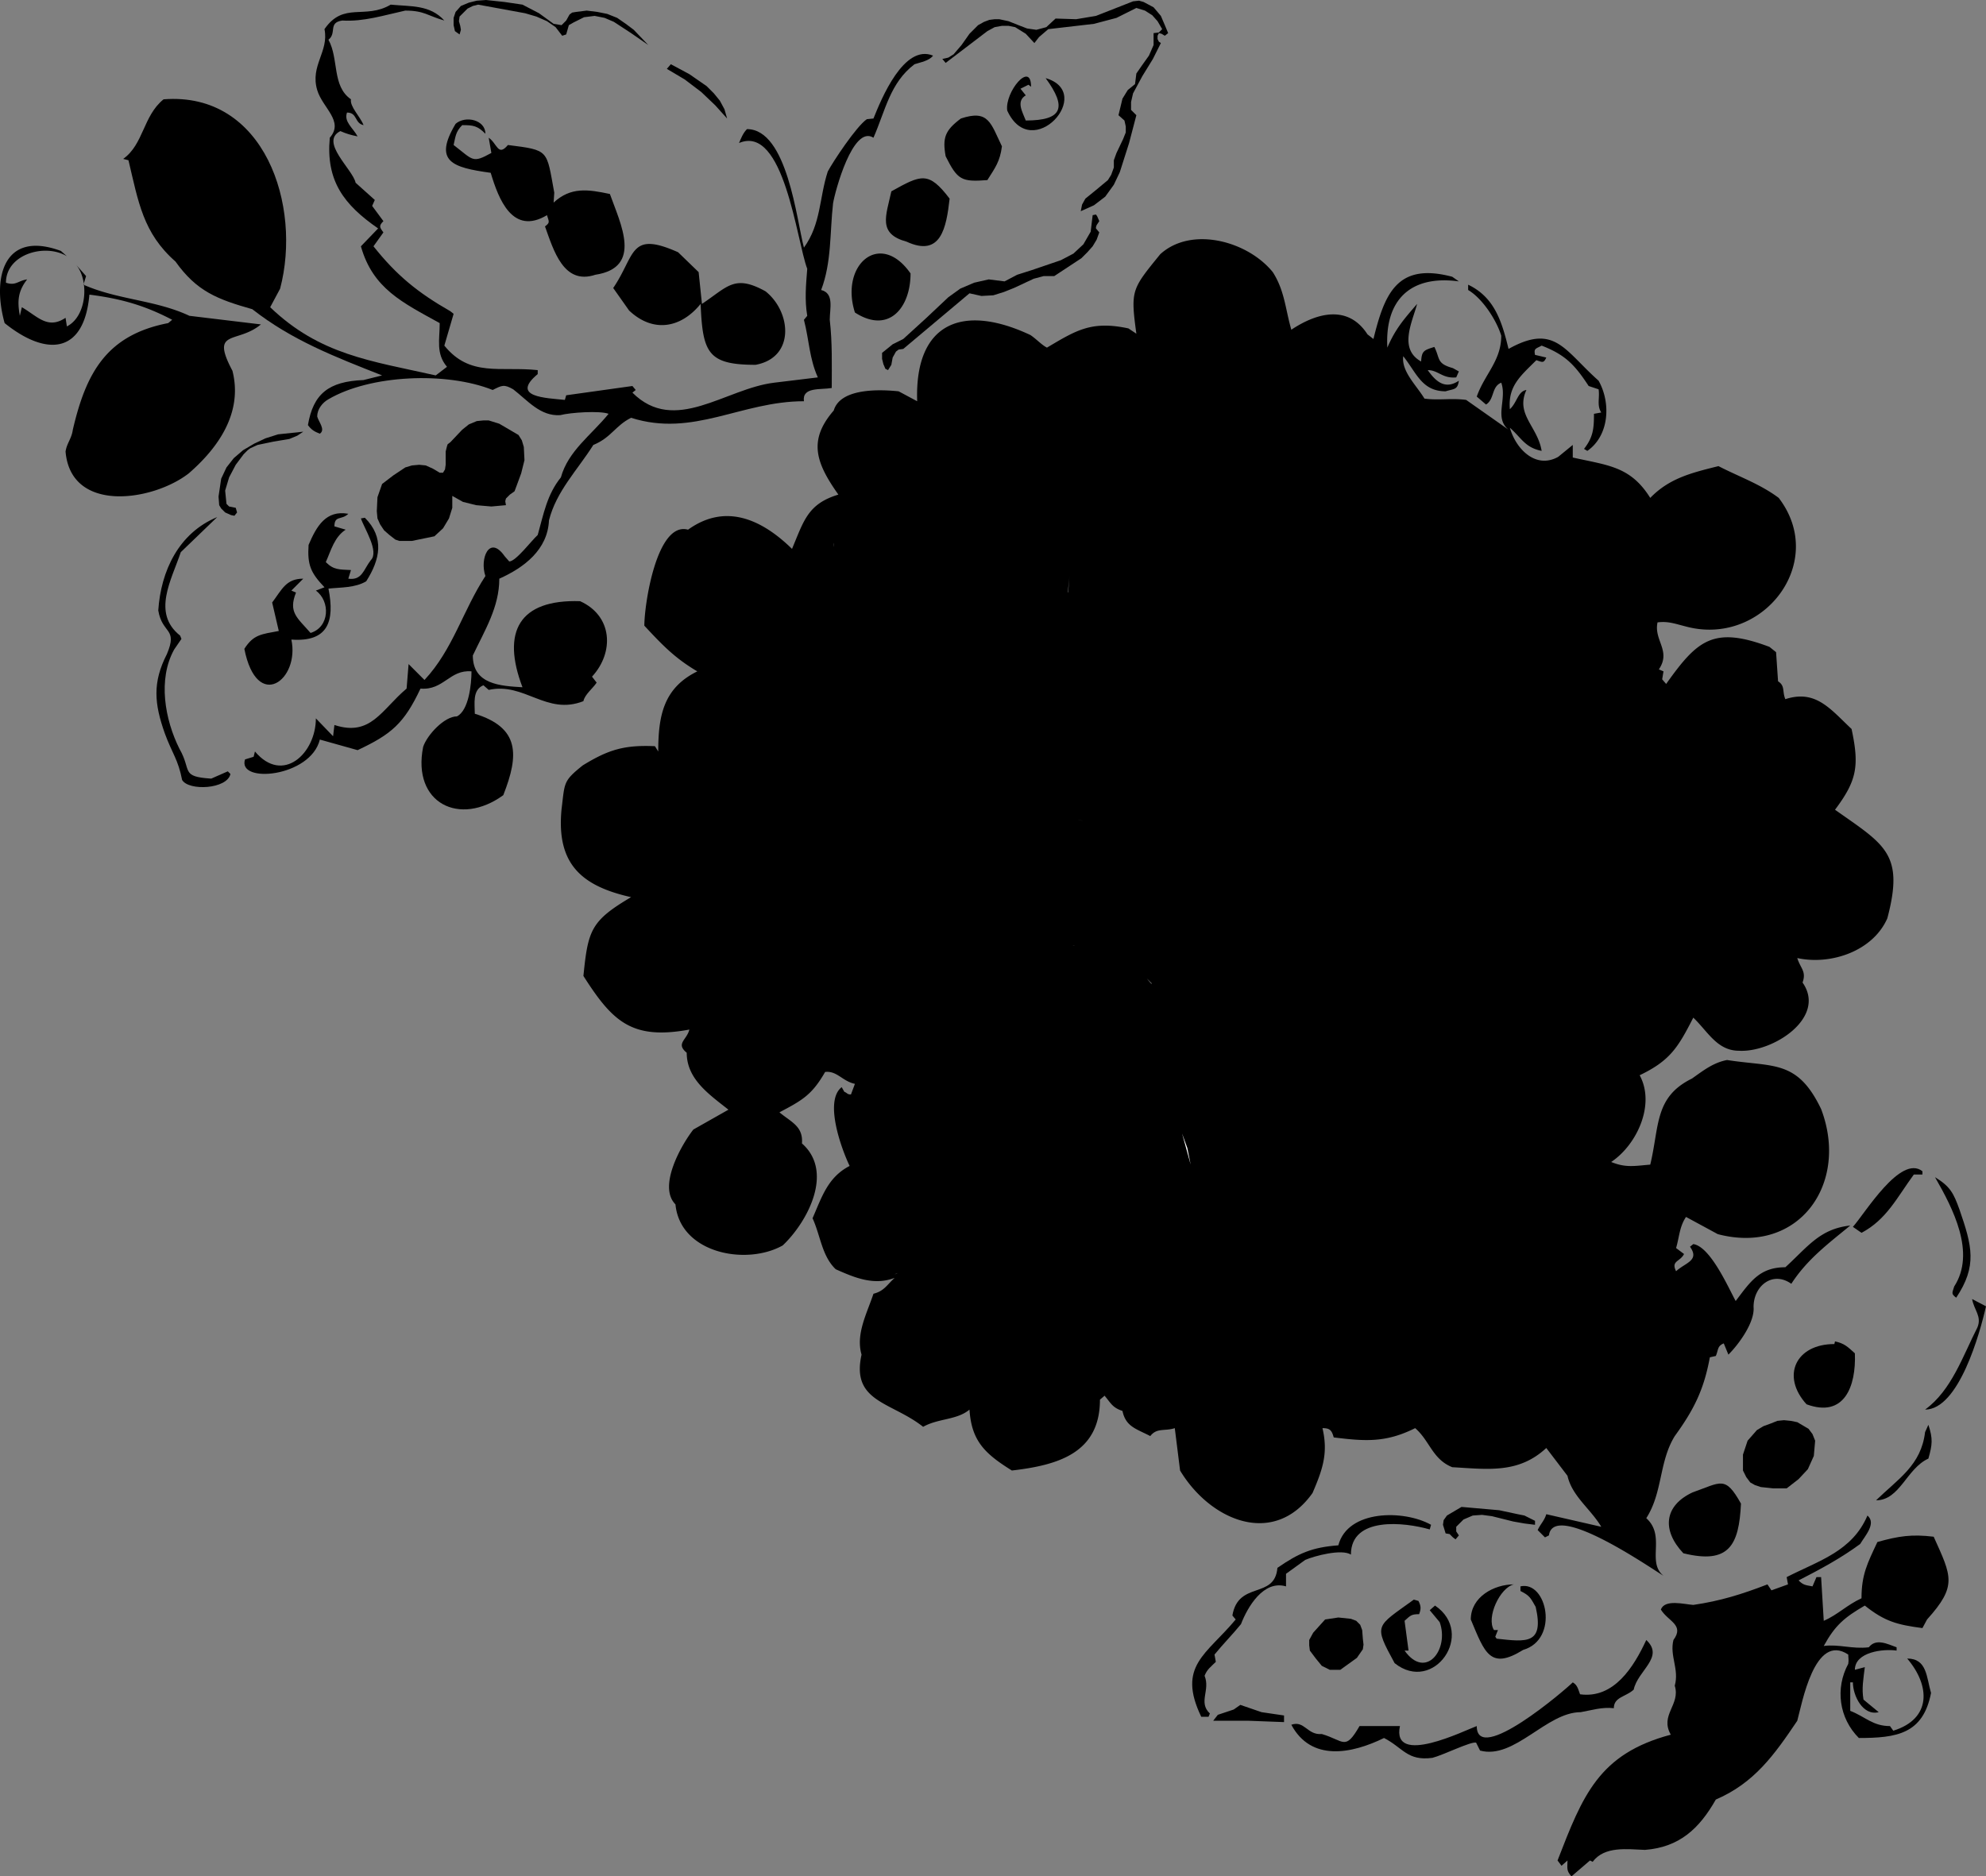 <svg height="272.064" viewBox="0 0 215.927 204.048" width="287.903" xmlns="http://www.w3.org/2000/svg"><rect x="0" y="0" width="215.927" height="204.048" fill="#808080" stroke="none"/><path style="fill:#000" d="m222.974 180.465.864.144.504-.504.36-.648.288-.216.432-.072 1.152-.144 1.152.144 1.08.216 1.08.432.936.648.864.648 1.584 1.656-1.872-1.296-1.872-1.224-1.008-.432-1.08-.216-1.152.144-1.152.576-.504.288-.144.504-.144.504-.432.144-.72-.936-.936-.648-1.152-.504-1.224-.36-5.112-.936-.576.144-.576.288-.864.864-.072.504.144.504.072.432-.144.504-.504-.36-.144-.648v-.792l.216-.648.576-.648.864-.36.864-.216 1.008-.072 2.016.216 1.944.288 1.8.936zm66.456.144.36.864-.36.288-.36-.216-.288-.072-.144.288v.36l.144.288.216.144-.864 1.728-1.152 1.872-1.008 1.872-.216.936v.864l.576.576-.792 3.024-1.008 3.168-.648 1.368-.936 1.296-1.224.936-1.44.648.144-.72.36-.648 1.152-.936 1.296-1.08.36-.576.288-.792v-.792l.288-.792.72-1.512.288-.72v-.648l-.144-.648-.648-.576.432-1.8.576-.936.792-.648.144-1.152.648-.936.72-1.008.504-1.152v-1.296l.576-.072.36-.36-.504-.864-.576-.648-.792-.504-.936-.288-2.16 1.08-2.448.648-4.968.576-1.008.864-.504.648-.936-1.008-1.152-.72-.72-.144h-.72l-.792.144-.792.432-4.536 3.456-.36-.432.648-.144.576-.36.864-1.008.864-1.224.504-.504.432-.432.648-.36.576-.216.576-.072h.504l1.008.216 1.08.432.936.36 1.008.144 1.08-.288 1.008-.936 2.232.072 2.16-.36 2.016-.792 2.016-.792.648-.072.504.144 1.08.576.792.936z" transform="translate(-162.783 -177.873)"/><path style="fill:#000" d="M211.094 180.105c-1.8-.504-2.16-1.08-4.248-1.08-2.304.504-4.536 1.224-6.84 1.08-1.584.216-.576 1.368-1.512 2.088 1.152 2.088.36 5.04 2.448 6.48-.144.792 1.008 1.872 1.368 2.808-1.008-.216-.648-1.368-1.8-1.368-.36 1.008.648 1.656 1.152 2.592-.72-.144-1.224-.288-1.872-.576-2.304 1.152 1.368 4.176 1.656 5.616l2.088 1.872-.288.648 1.224 1.656c-.504.504-.432.648 0 1.224l-1.08 1.512c2.52 3.168 4.824 5.04 8.352 7.056l.36.288-1.008 3.456c2.808 3.456 6.048 2.232 10.152 2.664v.432c-3.024 2.52.936 2.592 2.952 2.808l.144-.504 7.2-1.008.36.432-.36.288c4.608 4.608 10.08-.432 15.408-1.08l4.752-.576c-.936-2.088-.936-4.032-1.512-6.264l.36-.432c-.288-1.728-.144-3.312 0-5.112-1.152-3.024-2.52-15.768-7.416-13.68.216-.504.432-1.08.864-1.512 4.392 0 5.4 9.936 6.192 12.888 1.872-2.592 1.656-5.4 2.592-8.28.576-1.08 3.096-4.896 4.248-5.688l.72-.072c.864-2.16 3.312-8.136 6.48-6.84-.432.576-1.368.72-2.016.936-2.664 2.016-3.168 5.04-4.464 7.992-2.232-1.44-4.176 5.832-4.392 7.128-.36 3.168-.144 6.408-1.296 9.432 1.44.36.936 2.016.936 3.24.288 2.52.216 4.896.216 7.416-1.224.216-3.24-.144-3.024 1.44-6.84 0-12.024 3.96-18.792 1.8-1.728.864-2.16 2.16-4.104 2.952-1.728 2.736-4.032 5.04-4.824 8.208-.144 3.168-2.664 5.112-5.4 6.336 0 3.096-1.584 5.616-2.88 8.352 0 3.168 3.024 3.312 5.4 3.456-2.304-6.048-.36-9.576 6.264-9.36 3.528 1.584 3.744 5.544 1.296 8.208l.504.648c-.432.648-1.296 1.296-1.44 2.016-4.032 1.584-6.408-2.088-10.296-1.224l-.576-.504c-1.224.504-.936 2.016-.936 3.096 4.896 1.512 4.824 4.464 3.096 8.856-4.752 3.456-9.936.864-8.712-5.256.432-1.296 2.304-3.312 3.672-3.312 1.296-.648 1.584-3.528 1.584-4.896-2.376-.216-3.024 2.088-5.544 1.872-1.8 3.816-3.168 4.968-6.84 6.696l-4.104-1.152c-1.008 4.104-9 4.824-8.136 2.16l.936-.288.144-.576c3.024 3.6 6.624.216 6.624-3.6l1.872 1.944.144-1.224c3.96 1.296 5.112-1.656 7.848-3.96l.216-2.664 1.728 1.728c3.096-3.312 4.176-7.56 6.624-11.304-.648-1.872.432-4.536 2.088-2.16l.504.576c.72 0 2.448-2.304 3.096-2.88.648-2.304 1.008-4.392 2.52-6.264.792-2.88 3.312-4.608 5.184-6.912-.936-.36-4.176-.144-5.256.144-2.16.144-3.528-1.584-5.112-2.808-1.008-.576-1.224-.432-2.232.072-5.04-2.016-13.32-1.656-17.856 1.008-.648.36-1.224 1.08-1.224 1.872.144.576.936 1.44.288 1.872-.576-.216-.936-.432-1.296-.936.576-3.384 2.232-4.752 6.048-4.896l2.016-.504c-5.112-2.016-9.792-3.816-14.112-7.2-3.816-1.08-6.048-1.944-8.352-5.184-3.528-3.096-4.032-6.48-5.112-11.016l-.576-.144c2.232-1.584 2.16-4.68 4.392-6.48 11.016-.864 15.048 11.592 12.672 20.592l-1.08 2.016c5.4 5.184 10.944 5.832 18 7.416l1.224-.936c-1.224-1.44-.792-2.952-.792-4.752-4.032-2.232-7.272-3.744-8.568-8.352l1.872-1.944c-3.744-2.592-5.688-5.184-5.256-9.864 1.584-1.8-.792-3.24-1.368-5.184-.792-2.664 1.296-4.176.792-6.624 2.088-3.024 4.392-1.008 7.2-2.664 2.232.216 4.248 0 5.832 1.728zm-19.656 15.408c.936 3.096 3.384 11.664.792 14.256-1.368-.216-1.872-1.656-3.312-1.152l-1.152-1.152.576-.504c-.936-.792-1.296-1.368-1.8-2.52-.648-2.304-3.168-2.088-2.952-4.392l-.936-.576c-.792 1.44-.936 1.656.576 2.448 1.728 1.584 2.088 3.744 4.032 5.184-3.6-1.584-6.408-4.536-6.912-8.424l-.432-.072-.36 1.008c-1.08-4.464-1.224-6.624 1.872-10.008 2.16-1.44 6.696 1.944 8.424 3.528zm26.352 64.872c-.432.864-.864 2.232-1.656 2.736-5.184.648-5.328-1.296-4.392-5.976 3.384-.936 5.256-.504 6.048 3.24zm9.792-14.328c1.08 3.6-1.008 5.904-4.392 6.336l1.008-.936c-1.224-.432-3.096-.072-3.312-1.512-2.808-5.184 4.032-8.208 6.696-3.888z" transform="translate(-162.783 -177.873)"/><path style="fill:#000" d="m241.838 190.76-1.296-1.44-1.512-1.44-1.8-1.367-1.944-1.152.432-.504 2.016 1.08 1.872 1.296.792.792.648.792.504.936zm33.048-3.455-.288-.216-.864.432.576.72c-1.08.648-.36 1.8 0 2.736 3.96 0 4.536-1.368 2.16-4.608 5.472 1.584-1.512 9.36-4.176 3.528-.288-2.016 2.592-5.472 2.592-2.592z" transform="translate(-162.783 -177.873)"/><path style="fill:#fff" d="m198.998 186.729 1.368 3.384z" transform="translate(-162.783 -177.873)"/><path style="fill:#000" d="M271.718 193.785c-.216 1.656-.72 2.304-1.584 3.672-2.808.216-3.24 0-4.536-2.592-.36-2.016-.072-2.808 1.656-4.104 3.024-1.008 3.24.504 4.464 3.024zm-56.16-1.368c-.864-.864-1.296-.936-2.52-.936-.72.72-.72 1.224-.936 2.16 2.16 1.656 2.016 2.016 4.104.864l-.288-1.656c.936.648 1.008 2.088 2.088.792 4.536.576 4.176.504 5.04 5.184l-.072 1.08c1.872-1.728 3.744-1.44 6.12-.936 1.152 3.24 3.6 7.992-1.584 8.784-3.456 1.152-4.536-2.664-5.472-5.256.576-.432.432-.504.216-1.224-3.744 2.232-5.256-1.728-6.12-4.608-4.176-.576-6.264-1.224-3.816-5.328 1.08-.936 3.24-.432 3.24 1.08zm5.328 1.944c1.152 2.088 1.296 3.168.72 5.544-2.232.648-3.384-1.368-4.752-2.88.072-.36.216-.648.36-1.008l-.36-.36c.864-1.944 2.448-.432 4.032-1.296zm8.568 6.912c.648 2.088.792 3.24-.504 5.04-.504-1.152-.648-1.152-1.8-.72-.936-.144-1.584-.504-2.448-.792l-.36-.936c1.224 0 1.656 1.944 2.808.792l-2.448-2.736.432-1.08-.792-.432c1.368-1.656 4.32-1.224 5.112.864zm-47.016-4.248-.432-.36-.36-.432-.288-1.08v-1.224l.144-1.08zm-.576 1.512v.72l-.36.648h-.144l-1.368-5.04.576.72.432 1.008.36 1.08zm84.168.936c-.36 3.168-.936 6.408-4.68 4.68-3.168-.864-2.232-2.808-1.656-5.472 3.24-1.8 4.032-2.232 6.336.792zm16.272 2.447-.288.433-.072.216v.144l.36.432-.288.792-.432.72-.576.648-.648.648-2.952 1.944h-1.152l-1.08.288-2.16 1.008-1.08.432-1.152.36-1.296.072-1.296-.288-7.2 6.048-.504.072-.288.216-.36.648-.144.792-.36.576-.288-.144-.216-.504-.144-.576v-.648l1.152-.936 1.152-.576 2.448-2.232 2.448-2.304 1.296-.936 1.512-.648 1.584-.36 1.728.216 1.368-.72 1.584-.504 3.168-1.08 1.368-.72 1.08-1.008.792-1.368.216-1.8.36-.072.144.216z" transform="translate(-162.783 -177.873)"/><path style="fill:#000" d="M301.166 207.465c1.296 2.016 1.368 4.032 2.016 6.264 2.808-1.872 6.192-2.736 8.28.504l.648.504c1.224-4.968 2.592-8.352 8.568-6.768l.72.504c-5.256-.72-8.064 2.016-7.776 7.2.864-2.016 1.8-3.096 3.24-4.752-.576 2.088-2.016 4.896.432 6.264.072-1.152.288-1.224 1.44-1.584.648 1.296.216 1.8 2.016 2.304l.648.36-.288.648c-1.512.144-1.944-.792-3.096-.792.864 1.224 1.872 2.16 3.384 1.152-.144 1.008-.504.864-1.44 1.152-2.592 0-3.168-2.016-4.608-3.816-.216 1.656 1.44 3.168 2.304 4.608 1.512.216 2.952-.072 4.536.144l4.608 3.24c-1.584-1.296-.144-3.312-.792-5.112-1.08.432-.72 1.8-1.656 2.376l-1.008-.864c.864-2.448 2.664-3.888 2.664-6.624-.504-1.656-2.016-4.032-3.6-4.968v-.576c2.88 1.368 3.672 4.032 4.392 6.984 5.04-2.808 6.048.144 9.792 3.456 1.368 2.448 1.152 5.976-1.224 7.632l-.36-.216c1.008-1.296 1.08-2.232 1.08-3.816l.792-.144c-.504-.792-.144-1.584-.288-2.52l-1.08-.36c-1.512-2.304-2.52-3.384-5.112-4.392-.648.36-.864.288-.72 1.008l1.224.288c-.288.648-.432.504-1.08.288-1.728 1.728-3.096 2.808-2.88 5.328.792-.72.864-1.944 1.8-2.088-1.224 2.664 1.224 3.96 1.656 6.624-1.8-.36-2.16-1.368-3.456-2.52.648 2.304 2.808 4.536 5.256 3.168l1.584-1.296v1.368c3.816.864 6.264.936 8.424 4.392 2.088-2.16 4.536-2.736 7.416-3.456 2.232 1.152 4.536 1.944 6.552 3.456 5.4 7.056-1.8 16.272-10.152 13.968-1.152-.288-1.872-.576-3.024-.432-.432 1.944 1.512 3.096.144 5.112l.504.216-.144.864.432.504c3.384-4.752 5.112-6.336 11.232-4.032l.72.576.216 3.168c.792.504.432 1.08.792 1.944 3.312-1.08 4.896 1.08 7.2 3.24.864 4.032.576 5.616-1.8 8.784 5.4 3.816 7.56 4.752 5.688 11.808-1.584 3.6-6.192 5.112-9.792 4.32.36 1.152 1.008 1.44.576 2.664 2.664 3.816-3.24 7.632-6.912 7.416-2.376 0-3.384-2.088-4.968-3.6-1.656 3.24-2.52 4.68-5.832 6.264 1.728 3.168-.288 7.56-3.096 9.432 1.584.648 2.52.432 4.248.288 1.008-4.176.432-7.344 4.536-9.36 1.224-.864 2.304-1.728 3.816-2.016 5.04.792 7.632-.072 10.224 5.328 3.096 8.136-2.448 15.912-11.232 13.608l-3.456-1.872c-.72 1.08-.72 2.16-1.08 3.384l.864.648c-.432.864-1.44.72-.864 1.872 1.008-.936 2.592-1.152 1.512-2.664l.36-.288c1.872.288 3.816 4.752 4.608 6.192 1.584-2.088 2.592-3.672 5.4-3.672 2.448-2.232 3.744-4.176 7.056-4.536-2.448 2.016-4.68 3.672-6.408 6.336-2.016-1.44-4.104.216-4.104 2.52.144 1.656-1.584 4.032-2.736 5.184l-.504-1.224c-.72.288-.576.72-.864 1.368l-.648.144c-.648 3.528-1.728 5.688-3.816 8.568-1.728 2.808-1.296 6.12-3.096 8.928 2.16 1.944 0 4.752 1.872 6.264-1.224-.72-11.952-8.208-12.456-4.392l-.432.216-.792-.792c.288-.648.72-1.008.936-1.728l5.976 1.368c-1.152-1.944-3.168-3.312-3.672-5.544l-2.304-3.024c-3.024 2.808-6.336 2.304-10.224 2.088-2.16-.864-2.448-2.88-4.032-4.248-3.168 1.584-5.4 1.44-8.856 1.008-.216-.792-.432-1.008-1.224-1.008.648 2.736 0 4.536-1.08 7.056-4.248 5.976-11.16 2.952-14.4-2.448l-.576-4.608c-1.08.36-1.944-.072-2.664.864-1.512-.792-2.664-1.008-3.024-2.736-1.08-.36-1.224-.792-1.944-1.656l-.504.432c0 5.832-4.608 7.128-9.576 7.704-2.88-1.8-4.392-3.168-4.608-6.624-1.368 1.152-3.384.936-5.04 1.872-3.456-2.736-7.848-2.664-6.696-7.848-.648-2.232.576-4.464 1.296-6.624 1.152-.288 1.44-.936 2.304-1.728-2.232.864-4.32 0-6.408-.936-1.512-1.44-1.656-3.672-2.52-5.544 1.008-2.304 1.656-4.464 4.032-5.688-.864-1.8-2.808-7.056-.864-8.568l.288.504c.36.144.288.288.72.288l.432-1.152c-1.368-.288-1.944-1.44-3.24-1.296-1.44 2.52-2.52 3.096-4.968 4.392 1.296 1.08 2.592 1.512 2.448 3.384 3.528 3.096.576 8.568-2.088 11.088-3.96 2.232-11.16.864-11.664-4.464-1.944-1.944.648-6.48 1.944-8.136l3.816-2.16c-2.088-1.656-4.536-3.312-4.536-6.192-1.224-1.008 0-1.368.288-2.52-6.264 1.152-8.352-.864-11.52-5.832.504-4.968.792-5.976 5.184-8.568-5.472-1.224-8.136-3.672-7.56-9.576.36-2.88.144-3.024 2.304-4.752 2.808-1.728 4.536-2.232 7.848-2.088l.36.576c0-3.888.576-6.912 4.248-8.712-2.448-1.44-3.816-2.88-5.76-4.968 0-2.376 1.368-11.376 4.752-10.44 4.104-2.952 8.064-1.08 11.304 2.088 1.296-3.096 1.728-4.896 5.04-5.904-2.448-3.456-3.312-5.904-.504-9.144.72-2.448 4.968-2.304 7.056-2.088l2.016 1.08c-.288-8.568 4.968-10.656 12.312-7.2.648.432 1.224 1.08 1.8 1.368 3.168-1.872 4.824-2.952 8.856-2.088l.864.576c-.648-4.752-.504-4.824 2.592-8.64 3.384-3.096 9.504-1.44 12.24 1.944zm-53.136 30.6c.792 3.024 1.08 6.768-1.296 9.144a66.54 66.54 0 0 1-3.384 1.368l-4.752-1.584v-.936c1.296 1.296 1.728 1.584 3.6 1.152-1.008-.864-2.16-1.296-3.24-2.088-1.512-1.728-.864-4.104-1.224-6.264h-.504c.072 2.016-.792 3.888 0 5.688-2.16-2.376-.36-4.392-.576-7.2 3.744-3.384 8.208-2.952 11.376.72zm-2.808 15.264c1.296 2.592 1.728 4.32 1.728 7.2-5.256.216-8.136-.72-6.624-6.408l1.08-.792c-2.304-2.232-3.456 4.032-1.944 6.12l1.44 1.44c-.936-.144-1.728-.216-2.592-.432-1.512-1.296-2.16-3.744-1.512-5.616.432 1.8 0 4.536 1.944 5.112-.144-1.8-1.368-5.04 0-6.408l-1.008-.648c2.016-2.52 5.544-1.944 7.488.432zm-5.832 10.08c1.08.576 1.872.216 2.952.792-1.872 1.728-3.96 2.448-3.96 5.256-.72 1.296-1.368 1.8-2.808 2.16.792-.36 1.368-.432 1.08-1.368-2.448.432-4.104.432-6.48 0-1.44-2.232-1.152-4.32-.936-6.84-.936.36-.792.36-1.296.936l.144.936c-1.296-.864 0-2.52.864-3.24 2.304-1.08 8.712-1.008 10.44 1.368zm-13.968 2.808h.216v3.672h-.216zm9.36 5.688c-1.728.216-3.168.936-4.608-.288zm6.12 13.248c-1.08.864-1.512 1.296-2.88 1.44.792-1.008 2.592-1.944 2.016-3.384l-2.304 1.728c.216-.72.648-.936.648-1.728l-.504-.072c-2.736 2.304-4.392 1.008-6.768-1.44.792 3.744 1.8 3.456 5.688 3.744-5.04 2.664-8.064-2.952-6.624-7.2-1.944-.288-1.512 2.736-1.224 3.816l-1.224-.216c.432-2.664.288-3.816 2.736-5.04 1.44-.432 3.6-.72 4.32-2.16 4.68 1.8 5.4 6.048 6.12 10.512zm-3.672 1.872c-3.312 1.224-5.256.936-7.776-1.584 2.88 1.8 4.392 2.088 7.776 1.584zm10.296 13.32-.144.648c3.096 2.088 3.096 3.744 2.808 7.344-1.152 3.024-1.944 2.88-4.752 4.248.216-.216.36-.288.36-.648-3.168-1.152-4.824.288-6.552-3.744l-.288-1.368c2.232 3.456 2.16 3.312 5.832 3.816.72-.216.792-.216.792-1.008l-3.24-1.152h3.024c-1.872-1.08-2.304-1.944-2.88-3.96l-.504-.072c-.36.432-.432.936-.72 1.44-.576-.936.576-1.296-.216-1.944l-1.008.72c-.432-1.008.432-1.872.864-2.88-.36-.504-.216-.504-.864-.504 2.088-2.52 4.752-2.376 7.488-.936zm4.32-31.968c2.808 2.736 5.544 4.896 9.432 5.832-4.32 2.952-8.424 5.256-11.304 9.576-9.576 1.08-11.808-6.408-8.568-14.184 1.728-3.168 3.888-4.536 7.488-4.896zm-2.232 16.128c-1.512 3.528 1.008 5.904-.216 9-3.6 3.6-5.04 2.52-8.496-.648-.072-1.44 0-2.88-.288-4.32-1.656.216-.576 1.872-1.872 2.304 0-3.384 3.816-4.176 5.4-6.336 2.088.864 3.312.864 5.472 0zm29.808-56.304c-1.44 1.152 0 2.736-.936 4.176-.216 1.872-.648 3.744-.144 5.544l1.08-.216v.792c-2.664-.72-.576 1.8-1.44 2.952l.936.864.144-1.8c-.144 1.8-.576 3.456.216 5.184l-1.44-.648c-3.888-4.104-8.784-4.32-14.112-4.536 3.672 1.728 7.632 1.368 11.16 3.672 2.592 2.304 4.896 3.24 5.904 6.696 1.296 1.224 2.088 2.448 3.096 3.96-.504 1.008-.72 2.088-1.944 1.728-4.68-4.392-8.064-7.704-14.688-7.272-.936-.72-2.016.432-3.024.792-6.264.432-8.28-2.664-8.784 6.12.576 10.368 6.984 15.912 17.208 15.408-.288-.72-.36-1.368-1.224-1.368 1.512 0 2.592.504 4.104.144l-1.224-1.08c1.512-.648 2.304.576 3.816.144-.864 1.944-3.24 1.944-3.24 4.248-2.952.144-16.272.576-16.848-4.248-5.976-1.512-7.344-7.848-9.144-12.888.792-3.6 1.584-7.2 5.76-4.608l.288-.936c-2.376-3.312-6.768.936-7.416 3.816-1.152-1.872-2.232-2.952-4.032-4.176 4.68-1.944 5.472-4.536 6.48-9.36 1.08.936 2.016 2.592 3.456 2.736-.216 1.08-.36 1.872-1.152 2.664.576.72.36 2.016.504 2.952.72.432 2.016.36 2.016-.648-2.52-.936 0-6.12 2.232-5.904 1.656-1.44 4.032-1.8 6.12-2.592-3.024-.72-7.56 1.296-9.792-.648-.576-1.008-.72-1.44-1.872-1.8l-.144.936c-.936-1.368.72-1.656.288-2.88-.432-.72-.504-1.008-.504-1.872.576-.216.864-.72 1.512-.936-.864 2.376-.864 4.68 1.368 6.264 1.872.288.648-2.952.576-3.816-.72.36-1.296.72-1.152 1.584 0-1.8-.432-3.096 1.152-4.176v-.504c2.304.936 4.392 1.656 6.696.288 1.152 1.152-.72 5.184 1.872 6.048l.072-1.512c-2.016-7.92 4.032-15.12 12.456-12.456zm1.152 28.512 1.584 2.736c-.936.36-1.224.432-1.584 1.296l1.152.144c.144 1.728 1.296 1.944 2.448 3.168l-.144.288c-1.872 0-2.16-2.592-3.744-1.296l1.296 1.656c-1.584-.504-2.736-1.224-4.176-2.016-.72 1.368.432 1.944 1.224 2.952v1.008c1.008.432 1.944.288 2.952.936-3.096-1.728-4.752.72-7.848.72-2.664-.288-6.336-1.944-8.64-3.24-3.384-2.664-4.896-4.968-6.12-9.072h-.432c.576 5.904 4.248 10.224 10.008 11.736l1.584.648-.288.36c-2.808 0-7.632-2.304-9.504-4.248-.504-.792-.792-1.584-1.368-2.376l-.936.144c-1.08-3.744-1.008-6.192-.648-10.008 2.592-.936 3.744 1.368 6.336.144 2.448.432 3.672-1.944 6.264-1.728 4.536.432 7.2 3.168 10.584 6.048zm-4.536-39.672c.072 1.872.432 3.6-.216 5.328 1.008.72 2.016 2.016 3.096 1.08 1.296 1.152 1.296 1.872 1.656 3.6l-.144.216c-5.328-6.12-14.256-5.4-18.072 1.872l.576.216c-.504.72-1.368 1.368-1.152 2.304-.288.288-.792.144-1.152.144l.216-.36c-.432-.792-1.368-.576-1.584-1.08.36 0 .72-.144 1.08-.216v-.648c-2.952-.288-5.544-3.312-3.672-6.048-1.008-.792-.936.432-1.584.432l-.144-.216c-.864.288-.864.504-1.152 1.368.36.936-.288 1.296-.36 2.232-.864-4.752 1.224-5.4 5.544-6.264 2.808.72 3.168 3.816 6.408 2.664v-1.728c1.152.288 1.44.792 2.52 0l-.792-1.512 1.512.936c-.144-1.296-.36-2.448-.144-3.744l-.432-.144-1.08.864v1.296c-.576-1.08-.648-1.872.144-2.88l-1.368-.288c.576-1.512 1.944-1.8 3.096-2.88 2.808.648 5.328 1.152 7.2 3.456zm-16.704 14.76c-1.368.072-2.232 0-3.24-.936 1.152.72 1.872.792 3.24.936zm41.544-22.968c-.576 1.512-.576 2.952-.72 4.536-1.008 7.632-11.952 2.088-10.728-5.112 0-1.872 1.296-1.872 2.592-2.952 3.888-.216 6.984-.432 8.856 3.528zm10.44 7.2c.936 1.512-.432 3.384.288 4.32l.504.072.936-1.872.432.216.432-.504 2.592 2.952c-2.664 1.368-5.04 2.16-5.688 5.328.792 0 1.008-.36 1.584-.936 2.592-4.824 7.128-3.24 11.304-1.8 1.368 1.944 2.448 3.312 3.24 5.544-.432 1.512-.936 3.024-.792 4.536-7.416.72-11.016 4.968-15.552 10.296.216-3.024 1.656-5.616 1.296-8.712-.648-5.112-2.664-13.104-9.288-13.104-4.032-.648-4.536-.144-6.408 3.744l-2.304-.504c-.432-1.44-.576-1.872-1.656-2.88-3.528-.072-6.048.216-9.36 1.368-.216-.792-.72-1.224-1.152-1.872-.864-1.656-.216-3.744.792-5.184l-.576-.432c-1.368 1.656-3.24 2.52-3.024 4.752-1.584-3.672.432-4.608 3.6-5.688-1.224-1.152-3.816-.288-4.536 1.08 1.728-4.536 7.344-1.944 10.08 0 .648 1.728.936 2.664.576 4.464.504.648.792.288 1.44.576v-3.096c3.168.576 7.128 1.44 9.864-.72l.936-.072-.144-.72.432-.144c-.504.864.648 2.952.648 4.176.36.144.576.432 1.008.576.72-.576.504-1.296.648-2.16l.504-.36c-.216 2.592 1.08 2.88 3.168 4.392l.936-.36-.072-.864.72-.648c-1.44-1.8-1.872-3.024-1.728-5.328-2.952.648-.648 4.392.36 5.688-3.096-2.232-2.736-3.456-1.008-6.192l.072-.648c-1.872 0-1.8 1.656-2.664 3.024l-.72-.216c.36-2.736 1.944-4.536 4.608-5.4 1.8.36 2.736 1.872 3.672 3.312zm-18.936 10.872c-1.08 3.024-2.664 4.032-4.896 6.048-1.512 3.528-3.888 6.912-4.032 10.8l.576.504c-.072.648-.288 1.224-.144 1.872 1.08 2.808 1.872 4.752 3.744 7.2l-2.448.936c-3.024-5.544-5.328-10.512-4.896-16.92-.648-.936 0-1.44 0-2.52-1.152-3.672 3.384-10.728 7.416-10.728 1.008-.144 1.944-.288 3.024-.288 1.008 1.008 1.152 1.728 1.656 3.096zm-10.08-2.52c-1.44 0-1.584-1.224-2.016-2.448.432 1.08 1.152 1.656 2.016 2.448zm19.008 11.088c2.52 5.544.648 9.432-1.368 14.832v1.656l-.576.432c-.576-2.088.648-3.816 1.08-5.904l-.792-.36c-.72.288-1.224.576-2.016.72-1.584 3.672-1.656 6.84-1.008 10.8-1.872 0-3.456 1.08-5.184 1.656-.144-.936.288-1.656.288-2.592l.648.432c.792-1.872-.072-3.024-.36-4.896 2.808.936-1.08 5.544 3.24 4.752.792-3.024-.144-6.264-.144-9.432-.216-.288-.432-.504-.576-.864-1.368 1.368-.792 2.808-.648 4.608-2.376-1.656-2.808-3.744-3.024-6.552.216.648.288.936.864 1.296.864-2.232 0-4.464 1.08-6.624l-.432-.432c-1.944 1.08-.72 2.952-1.656 4.608 0-2.808.36-5.688 2.664-7.56-.936-.72-1.512-.144-2.16.648-.864 0-1.224-.288-1.584.648l.288-1.296h-.936c-1.944 3.384-2.232 5.616-2.088 9.504-1.152-3.816-.504-6.048 1.224-9.504 1.512-2.16 5.688-4.32 5.472-7.128-.216-1.08-.216-1.152.576-1.872 4.536 1.656 4.464 4.896 7.128 8.424zm6.048-9.504c5.544 7.56 3.312 14.688-.36 22.392l-.432 1.368c-1.512.144-2.952-.072-4.464.216 3.168-8.928 1.296-15.192-4.464-22.464 1.152-1.296 1.872-2.736 3.096-4.032 2.88-.432 4.248.936 6.624 2.52zM290.51 251.96c-1.728-1.728-1.728-4.032-1.728-6.408.648 2.52 2.592 3.6 1.728 6.408zm-.432 7.056c-.216.648-.144.864.144 1.44l-.432.432c-2.736-1.224-6.48-.216-4.248-4.752l1.944-1.44c2.16 1.08 3.384 1.872 2.592 4.32zm13.896 1.368c3.24 2.232 5.256 4.032 7.344 7.416-.144 5.4.576 13.536-5.76 15.264-1.368.936-2.592 1.944-4.248 2.232-2.448-2.16-4.896.072-6.984-1.728 2.016.144 3.96.648 5.976.648 1.44-.288 2.376-1.224 3.96-1.368l.432-.792c-7.056 1.584-14.688-.576-15.192-8.928l.432-2.304-.432-.288-.504.144c-1.152 3.312.144 6.264 1.08 9.504-3.456-1.728-1.44-4.752-3.6-6.912l1.944-6.12c-3.096-1.296 1.44-5.04 3.024-5.688 1.512-3.024 7.848-2.736 10.512-2.016 1.008.504.648.936 2.016.936zM298.862 248c-.936 2.808-1.584 5.112 0 7.776l.144 1.728h-1.368c.432-3.384-1.008-6.624 1.224-9.504zm6.192 3.024c.144.936.864 1.368 1.44 2.088l-.648.792c.504.576.792.792 1.512.36-.576 2.016-.864 3.744-2.304 5.184 1.368 0 1.512-.36 2.448-1.368.144.864-.36 1.008-.792 1.656l.288.648c-1.584-.432-3.456-.288-3.24-2.304-1.872-1.728-2.88-1.872-2.448-4.536 1.224-1.224 1.944-2.376 3.744-2.52zm32.544-10.224c-.36.936-1.368 1.584-.72 2.448 3.384-2.376 6.624 4.32 5.688 7.2l.144 3.456c1.944-1.008 3.24.792 1.224 2.088.648 1.008.648 1.944 1.08 3.024-.648.288-.864.144-1.512.072l-.36.504c.288 1.08 1.152 1.008 2.16 1.008 7.632 1.368 10.584 5.328 7.56 12.6-1.512 2.52-4.608 5.04-7.704 4.824-3.96-4.752-6.48-7.776-12.456-9.504 4.464-2.448 7.632-4.536 9.936-9.288l1.296-3.6-.36-.936-.288-.144-1.08 2.304c-2.592 7.056-6.768 10.224-14.256 10.728-1.368.792-4.104.072-4.608 1.512 4.248.216 8.496-.144 12.456 1.656 4.68 3.312 8.424 6.408 9.792 12.096l.504.504c-.36 2.592-1.224 10.152-4.896 9.864-.72-.432-1.368-.936-2.016-1.44-1.44 2.52 2.088 3.888 1.224 6.624-2.088 5.904-7.416 9.144-13.464 6.984-2.232-1.08-4.248-2.448-6.624-3.168-.576-1.8-2.232-2.16-3.672-3.24-1.44-2.232-2.304-4.104-4.536-5.472l.144 1.44c3.24 5.904 1.944 13.176 1.368 19.584l.432.648c-2.448 6.912-8.208 12.024-14.688 6.48l.432-.936-1.368-.432.288-.72-.72-.216c-1.08 1.152.072 2.448-2.448 3.672-2.376.288-4.536-.864-6.768-1.584-6.84-6.408-3.384-15.192-2.808-23.4 1.008-1.008.936-2.664 2.448-2.88-.936 4.896.36 11.592 3.456 15.48l-.432.936c2.016 1.512 4.392 2.736 5.184 5.256 1.512 3.6 6.552.36 7.92-2.088 1.584 2.16 4.248-5.328 4.608-6.264.936-4.464 1.296-10.008-1.08-14.04 2.52-.936 4.752-1.512 5.76-4.176.936.432 1.44 1.368 1.944 2.232 5.976 6.552 13.536 6.84 20.808 2.304.648-.864 1.008-1.584 1.8-2.448l-.792-.576c-5.544 3.384-10.656 5.688-16.704 2.016l-.432-.504c3.6 1.8 7.056 1.152 11.088.936 0-1.584 2.736-1.224 2.088-2.592-3.96 1.008-8.928 1.224-12.096-1.296l-.432.504c-1.08-.792-2.16-2.232-3.456-2.448l-.216 1.08c-1.008-1.08-1.8-1.368-2.304-2.88-1.368.576-1.512-2.088-3.24-2.448-.936 0-1.44.144-2.232-.36 1.008-1.296 1.08-2.808 2.448-3.816l.216.576c-.288.36-.72.72-.72 1.152 2.448 3.096 4.824 5.544 8.568 7.128l3.528 1.008c.432-.36.72-.36.432-.936-3.312-1.08-6.12-1.224-7.776-4.392l.504-.36-1.152-1.728c1.296.576 2.448 1.44 3.816.792-1.512-1.8-4.32-2.448-6.264-3.816v-.432c1.872.432 3.744 1.224 5.688.576l-1.872-1.152 4.032.216v-.72c.864.072 1.584.216 2.232-.432-.792-1.152-2.16-.504-3.384-1.08 5.616-.432 10.008.864 13.536 5.472.216 2.016 1.152 7.56 3.24 8.208.216.648.432 1.008.864 1.584l.792-1.224c-1.944-3.24-3.24-5.832-3.96-9.504-4.32-5.256-8.928-6.336-15.48-5.904v-.504c4.464-1.8 5.544-7.416 1.008-9.936l-4.464-.504 1.008-.864-.36-.936c.648.072 1.296 0 1.296.792 2.16.792 3.672 2.088 5.904 1.152 5.472-.216 7.776-2.592 11.088-6.696.936-3.24 4.32-16.272-3.528-13.896-1.872 1.8-5.688-.072-7.848-.648-2.304.288-4.248 1.152-6.408 1.8-2.808.864-2.808 3.672-5.328 4.752-.864.864-.576 2.016-2.016 1.8l-.576 2.592c-.864-1.728.36-2.232 1.08-3.816 5.4-7.632 5.688-13.464 16.344-14.904 4.68.144 9.36 1.152 11.448 5.616zm-52.992 26.352c-.36.864-.864 1.656-.576 2.592-.504-.216-.72-.288-.936-.792l.144-.576.72.072c.216-.504.144-1.152.648-1.296zm-1.152 4.104c-.216 1.872 1.152 4.032-.936 4.896-1.152-2.016-3.168.72-3.456-3.312l.216-1.872c1.656-.72 2.736-.936 4.176.288zm-13.104 4.176c2.088.576 3.384 0 5.472-.432.576 1.08 1.512 1.656 2.304 2.664l-7.632-.216c-4.752 2.448-7.92 4.392-9.864 9.576-2.232 1.944-4.248 4.104-6.264 6.264l-.216-.648-1.872-.504c-1.224-2.736-1.944-4.248-1.368-7.272 2.736-5.472 7.776-7.848 13.32-9.864 2.232.432 3.816 1.008 6.12.432zm8.928 4.104c-.792.36-.576 1.368.36 1.152-.936 0-1.224 1.584.216 1.368h.576c-.432.72-.936 1.008-.144 1.512l5.256-2.664c.216.936.792.936.792 2.088-.864-.144-.792-.36-1.152-1.152-1.008.72-5.04 2.88-4.752 4.104.648.36 1.008.504 1.512 1.08l-.72.936 1.656.936c-1.296 2.232-4.536 6.696-7.344 6.696 2.808-2.016 4.608-3.528 6.408-6.552l-.216-.144c-1.8 1.296-3.024 2.952-4.752 4.248l-.36-.792c-2.664 1.008-5.112 2.448-7.992 1.872 1.152.216 1.944-.648 3.096-.936l-.144-.648-6.48.648c1.008-1.008 3.168-.216 2.448-2.088l-2.448.72.216-.648c.648-.288 1.368-.432 1.368-1.224l-1.584.216c.504-2.16 1.44-3.744 2.952-5.328-2.088 0-2.88 2.016-3.816 3.6-.144-.576-.144-.72 0-1.296l-.36-.432c-2.16 2.52-2.952 5.832-6.624 6.048 2.448-1.512 3.96-1.656 4.176-4.752 2.664-4.464 2.808-6.552 7.92-8.352 3.096-1.584 6.408-.576 9.936-.216zm-16.128 14.688h.288-2.016l-.288-.576c-.648.144-.936.504-1.44 0 1.728-1.44 2.736-2.88 4.032-4.752-.216 2.52-4.176 3.888-.576 5.328zm1.944 2.664c-2.952.432-5.904-.72-8.28-2.448 3.024.504 5.4 1.584 8.28 2.448zm7.56 0c-1.584 1.224-5.4 1.512-6.624.144zm12.528-16.56c-1.296-1.728-2.232.216-3.96.216 1.584-.432 1.584-2.592 3.168-2.16zm-.576 16.992c-5.328 7.848-13.608 11.448-22.968 9.216-4.968-1.728-6.84-3.6-5.4-8.928 10.368 6.336 19.656 2.736 27.216-6.264.936 2.664 4.104 3.456 1.152 5.976zm-9.504-3.096c-1.728 1.224-3.24 1.656-5.328 1.512 1.872-.288 3.456-.864 5.328-1.512zm8.568 22.464c-1.512 1.296-2.304 2.952-3.672 4.392l-.432-.288-.432.792c-2.88.432-3.672 1.008-6.696.36-3.96-1.728-4.68-4.824-5.184-8.856.36-1.656 1.152-2.808.936-4.608-1.728 1.08-1.8 3.168-2.448 4.968.864.648.648.864.576 1.944-1.296.216-2.232 0-3.528-.216-.72 1.152-1.8.648-2.736 1.296l.288-.144c-1.512-.648-2.664.432-4.104-.432l.576-.504c-1.296-1.008-1.584-1.8-2.232-3.312l.36-.36c.36.576.504 1.08 1.152 1.368.864-1.512-.792-2.52 1.152-3.816l-.504-.432c-.504.144-.936.36-1.44.432l1.152-2.304-1.152-.144.936-.648c5.256 3.312 9.648 2.304 15.624 1.872 4.896-2.16 8.928-3.024 11.808-7.848-1.08 5.904-2.52 10.872 0 16.488zm-15.192 4.032c-.288 1.512.144 2.376.648 3.816-.36 2.16-1.512 6.048-4.32 6.048l-.36-.792c-.72 0-.864.144-1.152.792l-1.512-.648 1.944-.144c-2.088-1.44-4.824-2.592-4.032-5.256.36 1.296.792 3.888 2.664 3.384-2.16-3.888-1.656-4.464-.432-8.208h-1.08l.576-1.152c-2.304-1.512-3.168 5.256-3.384 6.336-.216-5.832 2.304-9.072 8.496-8.208zm21.096 2.448c.648 1.728 2.808.288 2.808 2.304.792 4.392-2.016 4.896-5.904 4.176-.864-1.008-1.152-1.872-1.656-3.096l1.152 1.224c.072-1.08-.144-2.016-.216-3.096.072-.864.936-1.224.936-1.944-.576-.36-1.152-.072-1.872-.36 0-.72.288-.792.504-1.44l-.288-.504c-2.088 1.872-3.24 2.808-4.104 5.544-.288-.576-.576-1.008-1.296-.864l-.216.36c.936 1.8 2.232 3.672 2.232 5.832-1.656 3.6-5.184 4.752-8.856 4.968-2.52-2.376-4.68-3.528-2.664-7.2.432-1.368.72-2.592 1.872-3.6-.648-.648-.864-.288-1.656 0l-.36-3.456c4.032 2.808 7.056 1.368 11.376-.36l2.304-3.816c2.448 1.944 2.304 4.896 5.904 5.328zm11.16 5.688c4.824 1.44 4.896 3.024 5.112 7.92-.432 3.456-5.04 4.68-7.992 4.248-.576-1.296-1.944-.288-2.376-1.872 2.448 1.224 3.888 1.296 6.624.72l-.144-.504-1.656-.216c.504-.288.72-.144 1.152-.648-.36-.72-.504-.648-1.296-.864-3.312-.216-4.608-3.528-4.68-6.48-1.152.36-1.08.936-1.296 2.016-.288-.72-.36-1.44-1.224-1.44 1.656-2.52 4.392-3.888 7.344-3.672zm-7.776 7.056c-.504-1.44-.648-1.872-.288-3.384zm9.432-10.728 3.096.288c-.576 1.008-.432 1.656-.432 2.808-2.448-2.664-5.328-1.728-8.28-2.952-.864 0-1.8.792-2.448 1.224l-.936-1.872c2.088-.432 3.096-.864 4.608-2.304 1.224 1.656 3.024 1.44 4.392 2.808zm.936-30.6c.936-2.592 3.528-.216 4.104 1.512 2.592 4.536.216 8.352-1.368 12.888l-.216-.144c0-.936.576-1.512-.216-2.304l-1.08 1.8-.576-.792c-2.16 2.304-2.304 5.256-4.176 7.632v.36c.504.504 1.296.36 2.016.36l-2.016.936c-1.944-1.872-.36-5.256.144-7.56-1.368-1.944-.576-4.968-2.376-6.264-.648 1.512.72 2.592-.576 3.96-2.376-1.728-1.872-5.184-1.872-7.776l.144-.216c-.288-.432-.432-.36-.936-.288-.864 1.656-.648 3.096-.576 4.896-1.152-2.736-.936-4.968-.36-7.848 2.736 1.008 2.016-2.448 4.032-3.024l.432.792.432-.072.288-.864c1.368 2.304.576 4.68.288 7.2.36.288.36.504.648.792l.432-.072c.936-2.088.36-4.536.504-6.84h1.368l.432-2.448c1.152.936-.072 2.448 1.08 3.384zm-8.208 14.688v-2.304c.216.432.72 2.952.648 3.312-2.16.72-3.384-2.592-4.032-4.104zm2.88 2.304c-.36-1.152-.504-1.512-.36-2.736 1.008.864.576 1.44.36 2.736zm4.608 1.296c.144-1.296.36-1.8 1.368-2.664zm3.96-1.584 1.368-3.744zm-11.736-22.536-1.656 4.392c.864.432 1.152.504 1.656-.432l-.144 2.088c-.72.432-.864.144-1.512-.36-1.368.936-1.152 2.664-1.728 4.104l-.36-.936c-1.944 1.656.072 3.456-.72 5.04-1.44-2.88-1.584-5.472.144-8.208 2.376-.216 3.456-4.392 3.096-6.48l.432-.072zm-2.808 2.232c-.504 1.584-2.016.648-2.88 2.16l-1.08-.288 1.08-1.08c-2.232-.792-2.16-2.16-2.664-4.392.504-.648 1.512-1.656 1.512-2.592l-.504-.504c2.16 2.952 5.904 2.232 4.536 6.696zm8.424 1.872-.936-3.816c.36 1.44 1.296 2.376.936 3.816zm12.096-5.472c.36 3.672-.36 3.96-3.672 4.968l-1.368-1.152h1.008c-.36-1.512-.504-3.96-1.656-4.968.936-1.152 2.52-.72 3.96-.792zm19.584-42.84c3.168-.648 2.016 4.968 2.016 6.768-1.296 2.232-2.088 4.536-3.528 6.624l-.648-.432c1.152-1.296 1.368-2.232 1.872-3.96-1.656.288-1.296 2.448-3.384 2.88l.144-.576c-.576-.144-1.152-.216-1.656-.36 0 3.312-6.48 2.664-8.136 4.32-.504-.36-.576-.216-1.008.144l1.944 1.368c-3.168-.936-6.264.504-8.928 2.088v.36c-.792-.288-1.512-.432-1.512-1.368 3.672-1.08 7.776-1.368 9.288-5.256-.936-.144-.72-.864-1.152-1.656l-.792.288c-.288 2.376-2.88 2.232-3.6 4.032-1.728 0-2.088 1.728-4.032 1.08-.36.504-.504.648-.504 1.224-2.016-1.08 0-2.088.216-3.816 1.512.792 1.944-1.728 2.88-2.664l-.144.864 1.08.216c1.584-2.664 3.024-4.896 5.112-7.2l-.504-.36c-2.448 1.224-3.672 3.888-5.256 6.048 0-1.944 1.368-2.952 1.944-4.752 0-4.104 5.256-5.256 8.352-6.048 4.104.432 6.336 3.744 9.936.144zm-11.664 21.96c1.08 3.744 2.376 5.832-3.168 5.832 0-1.152-1.008-.792-1.8-1.368.288-1.584.648-3.168-1.08-3.96 1.368-2.736 3.888-2.088 6.048-.504zm-7.776.36c-1.368-1.512.864-1.944 2.088-2.304zm3.816 9.504v.576c-1.008-.288-2.088-.936-3.024-.432l.72.936c-1.008.072-1.44.144-2.088.792l.576-4.968c1.296 1.152 2.232 2.304 3.816 3.096zm13.896-47.016c-1.152 1.008-1.584 2.52-1.368 3.96l.576.288.648-.288.144.504c-.72.504-1.584.144-2.304.072.792-1.944.504-3.312.648-5.328zm10.656 3.816c-.576.648-.792 1.512-1.08 2.232-2.088 3.456-2.808 1.008-5.256.072.72-1.44-.432-2.448-.072-3.96.864-.864 2.016-.792 2.232-2.16l2.808 1.368zm-5.688-3.816c-1.584 1.584-3.672 3.096-2.808 5.472-.504-.216-.936-.072-1.368-.288.504-1.368.144-1.44.144-2.736 1.44-.864 2.304-2.232 4.032-2.448zm21.24 5.76c1.224 3.672-.432 5.472-2.232 8.64-1.8.648-3.456.576-5.184 1.008-1.08-2.376-4.968-1.152-5.544-4.248-.288-3.6-.576-6.264 2.664-8.496 5.688-2.736 5.976-1.656 10.296 3.096zm-14.256 8.64c-1.584-.504-1.728-2.304-3.6-2.304.432-2.16-1.44-3.384 1.368-4.104.576 2.448.936 4.248 2.232 6.408zm12.384 5.76c.288 1.224.864 2.736.864 4.032-.216 1.728-3.24 2.232-2.16 4.392-1.872.936-5.4 2.52-7.056.504l1.08-.144-.936-1.584h1.368l-1.512-3.96c2.16-4.392 3.888-5.688 8.352-3.24zm8.496 8.568c3.024 6.552-7.488 11.448-8.28 4.968l.144-.216 1.008.792c.36-1.008-.288-1.44-.72-2.376l.504-.864c0 1.656.72 2.304 1.944 3.384l.36-.072.144-1.008c-2.016-1.368 0-2.232-.792-4.032l-1.656 1.296c-.216-1.08-.216-1.44.288-2.448 3.24-2.808 4.68-3.312 7.056.576zm-9.648 4.32v.288c-1.08-.72-2.088-1.368-3.24-1.944.648-.648 1.296-.504 2.16-.792.072.864-.072 2.448 1.08 2.448zm13.176 7.992c1.152 2.52 1.872 5.688-.864 7.416-1.44.72-3.168 1.08-4.68 1.584-1.8-1.368-5.112-2.088-4.32-4.752.504.936.864 1.944 1.872 2.448l.792-.504c-.144-.648-.792-1.224-1.224-1.728-1.224-2.16.936-4.032 2.304-5.544l-1.728-.216c.144-.648 1.656-1.224 2.304-2.088 2.664-.216 3.528 1.944 5.544 3.384zm-11.448 2.448-.936-.144c.576-2.016 1.44-4.104.936-6.192 2.952 1.584 0 3.744 0 6.336zm-1.152.864c0 .576-.072.936.216 1.44h.36c-.72 1.224-1.368 1.44-2.664 1.008.432-.936 1.152-1.584 1.728-2.448zm10.728 6.048c-2.52 2.232-5.616 1.08-7.848-.936 2.952 1.656 4.536 2.016 7.848.936zm-9.936-1.152c1.944 4.824 6.264 6.912 1.368 11.592-3.888 1.584-6.912 1.656-8.064-2.808 1.008.936 1.8 1.944 3.24 1.944-2.016-2.448-3.456-3.888-2.664-7.128.864-.936 1.296-1.44 1.512-2.736l-.72-.504c2.16-.72 3.024-.792 5.328-.36zm-7.488 5.904c-.288-1.584 0-2.448.936-3.816-.504 1.368-.936 2.376-.936 3.816zm13.32 17.28c0 6.12-2.448 9.36-8.712 8.568l.576-.144c-.432-1.512-2.304-.864-3.024-2.304l-2.376-2.52c-3.312-6.624 4.752-14.184 10.944-9.432 1.296 1.872 2.16 3.6 2.592 5.832zm-27.72 6.12c-.72 1.728-2.16-.072-2.664 1.512 1.656 5.328-2.664 9.432-7.344 11.16-4.248 1.08-5.904-.072-8.496-3.312l.576-4.968c.144-.576.504-.864.576-1.512-1.008-2.952.936-5.4-.216-8.424l-.36-3.024c4.968 6.336 10.296 7.272 17.928 8.568zm11.592 1.368c.144 2.808-1.008 6.12-4.248 5.472l-.144 1.152h-2.664l1.296-.72.072-.288-.576-.504c-.72.288-.936.504-1.512 0 .072-2.016.648-3.528.36-5.544l-1.152.144.504-.936c-.72-.216-1.224.072-1.872.288-.288-.936.576-1.44.936-2.304 4.032-.432 6.696-.432 9 3.24zm-11.16 6.84c-1.08.936-1.944.792-2.304 2.304 1.44.648 1.584-.72 2.88-1.152 3.96 0 4.896-.072 8.136 2.88.072 3.24-.144 5.256-2.88 7.344-1.728-.288-3.168-.144-4.896 0 .216-1.512-1.224-1.944-1.224-3.384-1.728-1.656-.504-3.816.792-5.328-1.08-1.44-2.232 1.44-3.096 1.944.288-.936.504-1.152-.144-1.944l-1.08.36c.72-1.656 2.304-3.024 2.16-4.968zm1.656-.936h-1.008c-.648-.864-.792-1.44-.936-2.52zm-10.872 7.776c4.968-1.152 4.392 2.88 7.056 5.976.432 1.296-.072 2.88 0 4.248-1.872 1.728-2.952 2.736-5.472 2.304.936-.72 1.512-.792 2.088-1.872l-4.248-.792c-.504-2.304-2.952-2.736-1.296-5.04l.072-.36-1.08-.576 1.368-2.736c-2.736-.648-1.584 1.944-3.024 3.384l.216 4.104c-1.008-1.8-1.08-3.024-.792-5.04l.432-.216c0-.504-.144-.792-.072-1.296 1.656-.864 2.448-1.656 3.456-3.24h.576c.288.36.432.792.72 1.152zm-8.136-.36c1.08.792 1.296 1.656 1.872 2.88-1.296 1.224-1.368 2.232-1.368 3.96-2.376 2.952-.72 3.528-5.328 2.448.792-.792-.504-1.872-.936-2.592l1.368.648c-.144-1.656-.576-2.88.36-4.32-1.008-.144-1.08-.72-2.16-.576-.576-.72-.792-.792-.144-1.512 2.016-1.44 2.952-2.448 4.032-4.752.864.936 2.88 2.376 2.304 3.816zm2.808 1.152-1.296-1.728h4.392zm10.08-1.728-4.752-.576c1.944-.432 3.528-.72 5.112-1.944zm17.856 3.456c-1.224 2.304-1.944 3.96-2.016 6.624-2.376 2.664-3.312 4.68-4.032 8.136-3.6-2.16-4.176-5.184-5.328-9.072-2.16-1.656-.504 2.808-.72 3.816l-1.008.144c.288-.864.792-1.44-.144-1.944-.504.288-.576.576-.936 1.008h-.576c1.008-1.152 1.584-1.8 1.872-3.312l-1.152-.288.36-.936c2.16.648 3.456.72 5.688.144l.144-.504c3.96-1.944 4.032-4.464 4.464-8.856 1.8 1.584 2.304 2.88 3.384 5.04zm16.344 1.08c-.072.936 0 2.448-.792 3.024-2.016.288-3.024-1.584-2.592-3.384 1.8.432 1.008-1.8 3.096-1.152zM238.742 207.465l.36 3.456c2.808-1.872 3.528-3.24 6.912-1.368 2.808 2.232 3.24 7.2-1.08 7.992-5.184 0-5.76-1.296-5.976-6.624-2.16 2.664-5.184 3.168-7.776.72l-1.728-2.448c2.448-3.6 1.728-6.264 7.056-3.888zm5.4 8.784c-1.44.864-4.248-.288-3.816-2.088zm-7.056-9.72c1.728 3.528 1.512 5.688-2.88 5.184l.144-.36c-.576-1.08-2.376-2.232-1.872-3.456-2.088-4.176 2.952-1.872 4.608-1.368zm10.224 6.84c-.432 3.816-5.256.36-4.824-1.152l-.648 1.152c-.432-.36-.72-.792-1.152-1.152l-.648.432c-.936-2.808 6.12-4.68 7.272.72zm-77.256-7.632c-2.376-1.44-6.624-.216-6.624 2.88 1.08.36 1.296-.216 2.304-.36-1.008 1.296-1.08 2.376-.792 3.96l.216-.936c1.728 1.008 2.808 2.448 4.752 1.152l.144.936c2.16-1.08 2.448-4.968 1.008-6.696l1.08 1.224-.288.936c3.744 1.656 7.848 1.656 11.52 3.384l7.776.936c-2.592 2.16-5.544.432-3.096 5.04 1.152 4.536-1.512 8.352-4.752 11.16-3.888 3.024-12.816 4.392-13.392-2.376.144-.936.648-1.368.792-2.376 1.44-6.192 3.672-10.296 10.368-11.592l.432-.36c-3.024-1.584-5.616-2.304-9-2.736-.576 6.552-4.752 6.696-9.216 3.096-1.368-4.896-.144-10.152 6.12-7.848zm15.264 9.936-.576.792.216.288c3.168 0 .216 6.624-.216 7.848-2.16 3.672-5.184 5.544-9.504 4.536.648.072.792.144 1.368-.288-1.44-1.152-2.304-1.224-2.736-3.096l-.432-.216c-.576 1.728-.576 1.872 1.008 3.456-1.944-.792-4.104-1.584-3.024-3.96 1.728-6.912 3.6-10.44 11.016-11.088 1.008.072 1.584.288 2.52.792zm76.464-8.064c0 3.744-2.376 6.624-6.048 4.248-1.656-5.184 2.736-9 6.048-4.248z" transform="translate(-162.783 -177.873)"/><path style="fill:#000" d="m291.302 209.913.576-.648.432-.216.504-.072-.288.792.072.648.072 1.584h-.648l-.072.432.072.36.648.576.72.504.504.648-.144.288v.288l-1.368-.648-1.008-1.008-1.44-2.52v-1.368l.144-.576v-.216l.432-.144zm-106.56 12.456-.144.576-.36.36-.576.144h-1.296l-.216-.072-.288-.216v-.648l.72.144h.72zm34.416 2.808.36.576.216.72.072 1.44-.36 1.44-.504 1.368-.216.576-.504.36-.432.432-.072.288.072.432-1.584.144-1.656-.144-1.44-.36-1.152-.648v1.296l-.36 1.152-.648 1.08-.936.864-2.448.504h-1.368l-.432-.144-.648-.504-.576-.504-.432-.648-.288-.648-.072-.792.072-1.512.504-1.44 1.224-.936 1.296-.864.72-.216.792-.072.72.072.792.36.72.432h.36l.216-.36.072-.504v-1.44l.144-.576.072-.216.288-.216 1.296-1.368.72-.576.864-.36.72-.072h.576l1.152.36zm-35.352-.577-.72.649-.936.36-.936-.072-.864-.504-.36-.648 1.008.36.936.072zm11.952.217-.648.432-.864.36-1.728.288-1.728.36-.792.36-.288.216-.432.432-.864 1.152-.72 1.368-.432 1.44.144 1.44.288.288.36.072.36.072.144.504-.288.36-.36-.072-.648-.288-.432-.432-.216-.36-.072-.936.288-1.944.576-1.224.792-1.008 1.008-.864 1.224-.72 1.224-.576 1.368-.432zm-14.256 1.296-.504.648-.72.144-1.656-.216-.36-.072-.288-.288-.144-.288v-.288zm-2.304 1.8.072.144-.144.144-.504.36-1.08-.288-.936-.576-.792-.648-.576-.936 1.944 1.08zm168.12 4.752-.792 1.44-1.008 1.656-.432.792-.216.792v.864l.288.792.576 1.152.648 1.008.864.792 1.152.36v.504l-.792-.072-.648-.288-1.152-.936-.936-1.224-.792-1.296.36-.36-.288-.36-.504-.216 1.296-2.952.792-1.368.36-.504.792-.576z" transform="translate(-162.783 -177.873)"/><path style="fill:#000" d="M200.654 233.745c-.72.72-1.512.144-1.512 1.368l1.224.36c-1.224.792-1.584 2.232-2.16 3.528.864.864 1.44.792 2.736.864l-.288.936c1.512.216 1.656-1.008 2.448-2.016.936-.936-.72-3.456-1.08-4.536l.432-.072c2.16 2.16 1.656 4.536.144 6.912-1.224.72-2.736.648-4.104.792.72 3.6-.072 5.832-4.032 5.544.936 4.392-3.744 7.92-5.112 1.008 1.008-1.584 1.872-1.584 3.744-1.944l-.72-3.096c1.08-1.44 1.512-2.592 3.384-2.592l-1.296 1.296.504.216c-.864 2.16.144 2.736 1.584 4.392 2.088-.648 2.16-3.456.576-4.608l.936-.36c-1.512-1.584-1.872-2.448-1.728-4.608.864-2.016 1.872-3.816 4.32-3.384zm18.504-6.696c-.432 2.088-1.08 6.264-4.176 4.032-1.152-1.944-1.008-2.304.216-4.032-1.8-.432-2.448 1.872-2.448 3.312-1.728-.72-.792-3.024-.216-4.32 1.512-2.16 2.808-1.296 5.112-1.008zm-8.208 4.968c0 3.888-3.312 4.968-5.112 1.296l-.432-1.08 1.224 1.512c.648-1.152 0-2.232 1.08-3.24l.792.504.432-.288-1.224-1.368c2.16-.36 2.304 1.008 3.24 2.664zm-17.064 17.136.072.576c-1.368 1.368-2.088 1.656-2.448-.648-1.152-2.304 2.592-2.232 2.376.072zm-11.448-11.233c-1.008 3.025-3.168 6.625-.072 9.073l.144.36-.792 1.152c-1.8 3.24-1.008 7.632.576 10.8 1.368 2.376.072 3.024 3.456 3.24l1.8-.792.288.288c-.36 1.656-4.536 1.872-5.256.648-.432-2.232-1.08-2.88-1.872-5.04-1.152-3.24-1.368-5.544.216-8.64 1.224-2.88-.504-2.16-.936-4.752.288-4.32 2.232-8.424 6.408-10.152zm165.456-.575V239l.36 1.8-.504-.144-.504-.144-.648-.72-1.008-1.872.36-.072.432-.216.576-.864.288-.288.216-.072.216.288zm-108.936 6.695-.36-.72v-2.375h.504zm109.44 11.449-.36-.288-.288-.36-.144-.864.144-.936.288-.792h.36l.144-.144.216-.144h.288zm-32.472-2.16-.072.864-.216.864-.432.864-.648.72-1.44 1.368-1.512.864h-.288l.864-1.008 1.008-1.008 1.008-1.008.792-1.296.216-.792.288-.36zm-73.584 4.751-.432.145-.216-.072-.36-.576-.144-.792-.288-.576-.072-1.152.072-.504.144-.144.36-.144.288 1.872zm20.016 1.873.72 1.08.864.864 1.944 1.584 2.16 1.296 1.944 1.296-2.304-.648-2.16-1.08-.936-.648-1.008-.792-1.656-2.016-.792-2.52-.432-1.296-.072-.504v-.792zm-30.96 4.752-.432.36.072.36.144.432-.072.36.576.792.36.792.288.792.36.72-.864-.648-.72-.936-.936-2.232.792-1.152zm129.96 6.264-.576.432-.432.648-.864 1.44-.432-.288v-.504l.432-1.08.504-.216.432-.36.432-.216zm-68.544 2.16.576 1.512.432 1.656.36.72.432.648.576.432.864.288.792.36h.864l1.656.072v.72l-1.08.216-.864.432.792.648 1.152.216 2.304.072-.36.576-.504.288h-1.296l-1.44-.216-1.296-.072-1.8-1.152-1.656-1.152-1.296-1.512-.432-.864-.288-1.08.576-.432.216-.72.288-1.656zm59.472 6.624-.504.864-.72.792-.432.792-.072.432.144.36.792-.936h.36l.216.144v.432l-.288.216-.36.216-.072.504-.504 1.368-.072.792.144.72-.432-.216-.288-.216-.288-.792-.216-.864-.36-.792.072-.72.144-.576.72-1.08 1.008-.864zm-109.512 12.384v-1.728l.576.504.432.576.576.432h.864l-.432.576-.576-.144-.576-.36-.36-.072h-.36l-.072.432.144.36.648.504.864.36.72.504h.72l.648-.216 1.08-.576-.072.576-.36.432-1.224.504-.792-.072-.72-.216-1.368-.72-1.008-1.008-.72-1.152v-1.224l.576.864.36.504zm11.376 22.392-.72-1.44-.144-1.512.144-1.584.504-1.656-.144 3.096.072 1.584zm94.896-14.184-.144.432-.288.432-.216.432v.576l.648.576.288-.504.288-.504.288.36.216.504.072 1.152.144 1.224.576 1.008h-.504l-.288-.144-.288-.72-.288-.864-.504-.576v.864l.288.792.36.648.648.504 2.664 1.944h-.864l-.792-.216-1.44-.72-1.296-1.08-1.152-1.008-.072-1.08.216-1.224.36-1.368.072-1.296h.36l.144-.072.216-.144z" transform="translate(-162.783 -177.873)"/><path style="fill:#fff" d="m292.238 304.52-.936-3.383.576 1.584z" transform="translate(-162.783 -177.873)"/><path style="fill:#000" d="M371.798 305.24v.36h-.936c-1.8 2.449-2.952 4.897-5.688 6.337l-.936-.648c1.296-1.44 5.184-7.92 7.56-6.048zm4.032 4.177c1.368 3.96 1.944 6.12-.36 9.576-.576-.432-.432-.504-.216-1.224 2.376-3.672-.144-8.496-2.088-11.88 1.656 1.008 2.016 1.728 2.664 3.528zm-74.376-1.368v1.584l-.216 1.728-.576 1.584-.864 1.224.648-3.168.432-1.512zm77.256 11.88c-.648 2.88-2.952 11.232-6.624 11.232 2.88-2.088 4.104-5.832 5.688-8.928.504-1.224-.36-1.872-.576-3.096zm-43.56.36-.36.288-.144.504-.144 1.08-.144.72-.36.072-.504-.216-.144-.648.216-.72.576-1.44h.576zm-72.216 1.368-.504 1.224-.072 1.296.36 1.368.36.504.36.504-.792-.288-.504-.432-.432-.576-.288-.72.36-1.8.36-.792.216-.216zm101.52 3.383c.144 3.6-1.152 7.057-5.256 5.545-2.808-3.096-1.152-6.552 3.024-6.552l.072-.288c1.008.216 1.368.576 2.16 1.296zm-90.864 1.369-.648.72-.504.864-.216.936.072.864.432-.504.216-.72.36-.576.288-.216h.288l.144.432-.144.504-.432 1.008-.144.432-.072.432.36.432.576.288v.432l-.432.144h-.36l-.36-.504-.288-.792-.432-.648-.36.792v.864l.72 1.584.432.72.72.36.792.144h.936v.72l-.72.288h-.576l-.576-.216-.432-.36-.792-1.008-.72-.792-.504-.792-.288-.864.144-1.656.504-1.728.72-1.584zm86.544 8.136-.144 1.656-.648 1.44-1.008 1.08-1.296 1.008h-1.44l-1.368-.144-.648-.216-.504-.288-.432-.576-.36-.72v-1.728l.504-1.512.504-.576.504-.576.72-.432.792-.288.72-.288.72-.072.72.072.72.144 1.224.72.432.576zm-62.28.935h-.36l-.288-.36-.432-.935.216-1.656.432.576.216.864z" transform="translate(-162.783 -177.873)"/><path style="fill:#000" d="M372.446 336.489c-2.376 1.08-3.096 4.536-5.688 4.536 2.448-2.376 4.896-3.816 5.328-7.416l.36-.792c.504 1.512.432 2.16 0 3.672zm-13.104-1.152-.792 1.512c-1.728-.504-4.464 1.08-4.104-2.016 1.728-2.088 3.744-1.872 4.896.504zm-7.272 6.048c-.216 4.536-1.296 6.624-6.264 5.4-2.376-2.52-2.088-5.184 1.008-6.624 3.096-1.08 3.528-1.872 5.256 1.224zm-22.392 1.872v.432l-1.152-.144-1.224-.216-2.304-.576-1.08-.144-1.008.072-1.008.432-.792.792v.504l.288.432-.36.432-.288-.216-.36-.36-.432-.072-.288-.936.072-.504.36-.504 1.584-.936 4.104.36 2.016.432.72.144zm-11.304.432-.144.504c-2.736-.792-8.568-1.44-8.568 2.736-1.008-.648-3.96.144-4.968.576l-2.088 1.512v1.368c-2.448-.72-4.176 2.232-4.896 4.104-.936 1.152-1.944 2.16-2.88 3.312l.144.792c-.576.576-.936.792-1.224 1.512.648 1.584-.72 2.88.576 4.104l-.144.36h-.792c-2.664-5.544.576-6.768 3.744-10.584l-.36-.432c.648-3.816 4.608-1.728 4.896-5.184 2.304-1.584 3.744-2.232 6.624-2.448 1.008-3.888 7.128-3.888 10.08-2.232z" transform="translate(-162.783 -177.873)"/><path style="fill:#000" d="M365.03 345.777c-2.16 1.584-4.32 2.736-6.696 3.96.504.504.72.504 1.512.648l.432-1.008h.504l.288 4.752c1.512-.648 2.52-1.728 4.104-2.448 0-2.592.648-3.816 1.728-6.12 2.304-.648 3.744-.864 6.12-.576 1.944 4.32 2.592 5.328-.72 9l-.504.936c-2.736-.36-4.104-.72-6.264-2.448-2.232 1.296-3.24 2.16-4.464 4.392 1.656-.216 3.096.36 4.896.144.792-1.008 2.016-.36 3.024 0v.36c-1.44-.216-4.536.144-4.536 2.088l1.08-.288c-.144 1.224-.36 2.304-.144 3.528l1.656 1.368c-1.728.432-2.808-1.8-2.808-3.24h-.288v3.096c1.656.648 2.448 1.656 4.32 1.656l.36.504c4.176-1.296 4.032-4.896 1.512-7.848 2.16 0 2.088 2.016 2.592 3.744-.864 4.464-3.744 4.896-7.848 4.896-2.16-2.16-2.592-5.4-1.152-8.064.072-.432 0-.648 0-1.008-3.672-2.448-5.04 5.4-5.544 7.2-2.52 3.744-4.68 6.768-8.856 8.568-1.8 3.168-3.96 5.184-7.704 5.472-1.944-.072-4.392-.432-5.688 1.296l-.288-.144-2.016 1.728c-.576-.648-.432-.864-.432-1.728l-.648.576-.432-.576c2.736-7.056 4.464-11.592 12.312-13.68-1.224-2.16 1.08-3.24.432-5.328.504-1.8-.576-3.24-.144-4.968 1.224-1.656-.576-2.016-1.368-3.312.432-1.152 2.52-.576 3.528-.504 2.952-.432 5.256-1.152 8.064-2.232l.432.648 1.8-.648-.144-.792c3.528-1.8 7.128-2.808 8.784-6.696 1.008.864-.288 2.232-.792 3.096zm-14.112-1.728c-.936 1.296-1.08 2.16-2.88 1.728 1.368-1.008 0-2.088-.576-3.24 1.08-.288 1.152-.792.576-1.728 3.24-.72 2.448.72 2.88 3.24zm-2.88 26.784c-.576-.792-2.232-3.456-3.384-1.872 1.296 2.16 4.104 2.664 2.808 5.4-2.952-.648-3.384-4.248-6.408-3.528.36 1.152 2.016 1.08 1.656 2.304-.576.072-.864-.072-1.368-.144l-.288.432.936 1.224c-1.296.288-2.016-1.152-3.24-.144.936 1.296 4.176 2.016 5.688 2.016-3.456 2.16-7.56.216-10.44 3.096.504-1.728 1.296-3.168 2.088-4.752 1.368-5.112 4.824-6.192 9.72-7.416.936 1.296 1.872 1.8 2.232 3.384zm-1.656 4.752c-1.08 2.16-1.584-.504-2.736-.288l-.144-1.368zm12.384-17.064c-.432 4.968-4.752 7.704-8.208 10.8l.36.36c.432-.288.648-.576 1.152-.72 0 1.008-1.584 1.224-2.304 1.728.864-2.016-2.448-2.448-.576-4.32l-1.152-1.512c1.224-.432 2.088.72 3.096.144l-.072-.504c-.432-.216-.864-.36-1.296-.576v-.648c.72-.072 1.008-.072 1.656.216l.072.432.792.144.36-.936c-.792-.36-1.44-.504-1.944-1.152 1.296-.576 2.232.36 3.672 0l-1.152-1.296c1.008-.432 1.152.576 2.304.144-.504-.648-.864-1.368-1.728-1.368v-.288c1.152 0 2.088.36 3.24.648.36-2.16-2.376-.936-2.664-2.448 1.944-.432 2.592 1.152 4.392 1.152zm-6.12-1.512-2.88 3.816c.288-2.304.144-4.032-.576-6.264 1.296-.648 2.304-.504 3.456-1.584 1.224 1.008.576 2.808 0 4.032zm6.696.216-.432.72c-1.296-1.296-2.016-1.656-3.816-1.872 1.584-.36 3.24-.288 4.248 1.152zm.504-1.296c-1.44-.504-2.016-1.44-3.6-1.224l.144-.432c1.584-.216 3.888-.864 3.456 1.656zm0-3.312v.792c-2.016-.864-2.952-.792-4.896.216.216-2.016 3.672-2.16 4.896-1.008zm14.112-3.24c-.432 2.376-1.944 5.976-4.752 3.6.864-.432 2.16.072 3.168-.36l.072-.36c-1.872-.432-3.6-.288-4.608-2.088h-.792c-.504-1.512.36-2.376.936-3.816 1.728-.72 2.592-.936 4.464-.432z" transform="translate(-162.783 -177.873)"/><path style="fill:#000" d="m369.206 346.929.072 1.872.216.936.432.792-.648-.072-.432-.432-.864-1.224.288-1.224.288-.36.144-.144zm-41.832 3.24c-1.512.36-3.024 3.6-2.16 4.968h.432l-.288.72.144.216c3.24.36 5.184.648 4.248-3.456-.576-1.008-.648-1.224-1.656-1.728v-.504c2.88-.648 4.248 5.76.288 6.912-3.6 2.232-4.176.288-5.688-3.312 0-2.448 2.52-3.816 4.68-3.816zm-10.296 3.24c-.864 0-.936.144-1.584.72l.432 3.24h-.432c2.304 3.24 4.896-.144 3.816-3.096l-1.08-1.296.576-.504c4.464 3.024-.144 9.648-4.392 6.264-2.304-4.248-2.088-3.888 2.088-6.912l.504.144c.288.576.288.864.072 1.44zm-7.128 3.024v.576c-.432.288-.72.36-1.08.792-1.224-.72-1.656-1.08-1.728-2.52 1.512-.792 2.808-.792 2.808 1.152z" transform="translate(-162.783 -177.873)"/><path style="fill:#000" d="m310.958 356.073.072.648-.072.504-.648.936-1.8 1.296h-1.152l-.864-.432-.648-.792-.648-.864-.072-.576v-.576l.432-.792 1.296-1.44 1.44-.216 1.368.144.576.216.432.432.216.576zm29.448 5.544c-.864.792-2.16.792-2.16 2.016-1.296-.144-2.376.216-3.6.432-3.744 0-7.2 5.184-10.944 4.176l-.432-.864c-.576-.144-3.6 1.368-4.752 1.656-2.736.36-3.168-1.08-5.256-2.16-3.528 1.728-7.92 2.592-10.08-1.44 1.44-.504 1.728 1.152 3.312 1.008 2.448.72 2.52 1.872 4.104-.864h4.392c-.936 4.464 7.128.432 8.352 0 0 4.32 9.648-3.96 10.44-4.752.504.288.576.72.792 1.296 3.672.504 5.832-2.952 7.2-5.904 2.016 1.872-.936 3.312-1.368 5.4zm-38.016 2.808v.72l-3.816-.144h-3.888l.504-.648.864-.288.864-.288.72-.504 2.304.792zm44.136 7.632.36.936.072.432v.216l-.216.288-.792-1.152-1.152-1.152-1.152-1.008-.648-.864.648-.072.504.144.936.648z" transform="translate(-162.783 -177.873)"/></svg>
